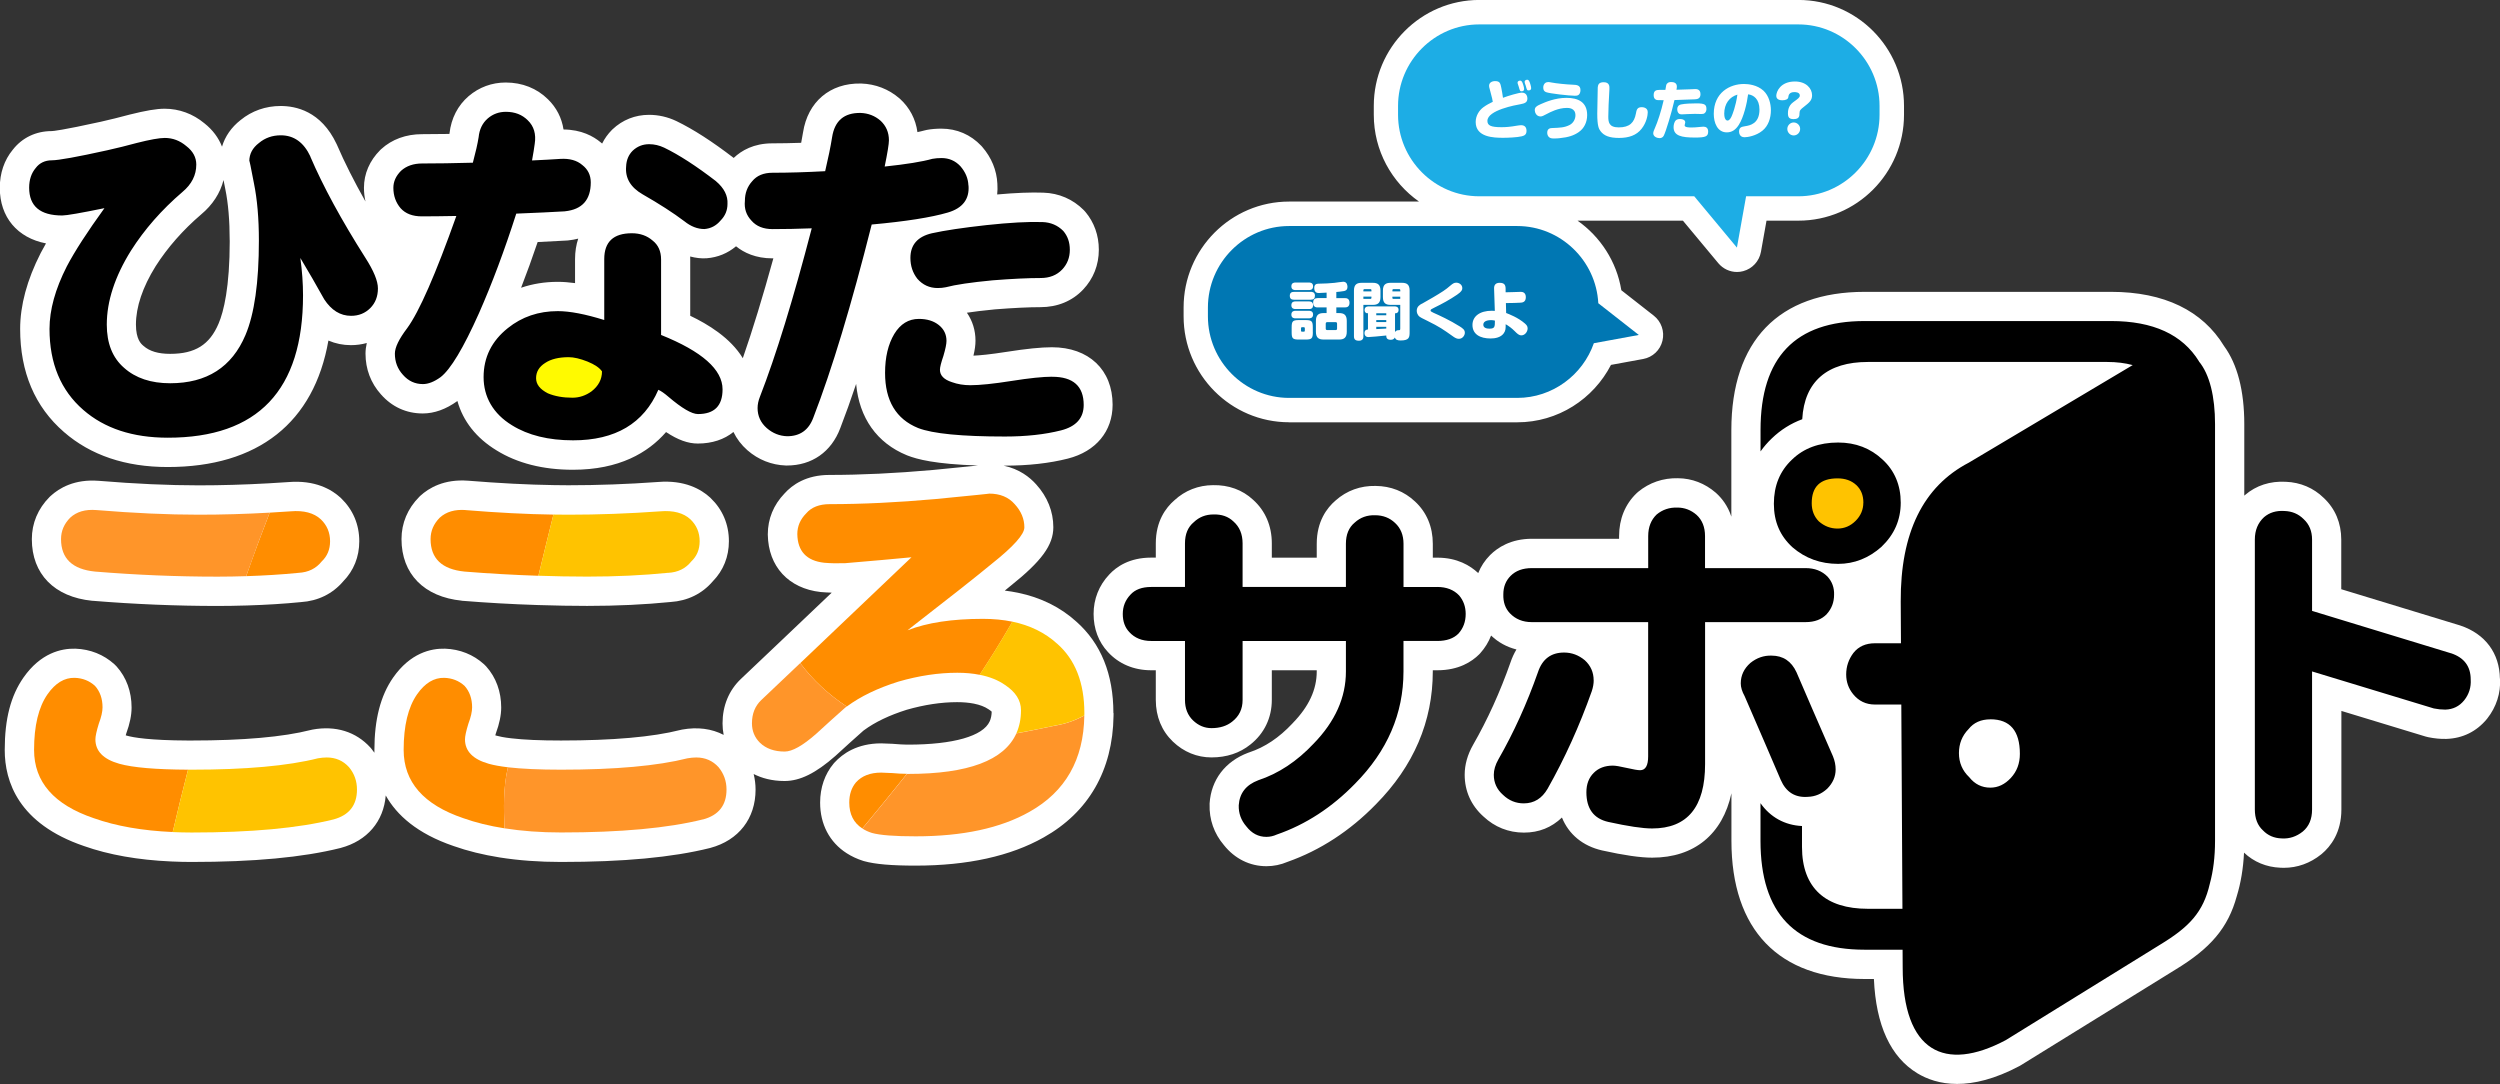 <svg xmlns="http://www.w3.org/2000/svg" viewBox="0 0 512 222">
  <rect x="0" y="0" width="512" height="222" fill="#333333" stroke="none"/>
  <path d="M94.56,123.04s.07,0,.1,0c4.92.4,10.11.7,15.41.87,0,0,0,0,0,0,3.75.12,7.08.18,10.18.18,6.03,0,11.78-.27,17.08-.8,3.51-.23,6.49-1.7,8.66-4.25,2.15-2.2,3.29-5.02,3.29-8.21,0-3.43-1.29-6.48-3.74-8.83-.03-.03-.06-.05-.08-.08-1.86-1.72-5.23-3.66-10.7-3.21-6.22.45-12.4.67-18.36.67-.96,0-1.95-.01-2.95-.03-5.36-.08-11.27-.39-17.54-.9-.01,0-.02,0-.03,0-4.91-.38-8.05,1.48-9.82,3.11-.07.06-.13.12-.19.19-2.38,2.39-3.64,5.38-3.64,8.65,0,7.14,4.62,11.85,12.36,12.62Z" fill="#fff"/>
  <path d="M18.86,123.04s.07,0,.1,0c8.55.7,17.16,1.06,25.59,1.06,1.85,0,3.78-.03,6.05-.1,3.93-.12,7.64-.35,11.03-.69,3.51-.23,6.49-1.7,8.66-4.25,2.15-2.2,3.29-5.02,3.29-8.21,0-3.43-1.29-6.48-3.74-8.83-.03-.03-.06-.05-.08-.08-1.86-1.71-5.23-3.66-10.7-3.21-1.4.1-2.78.18-4.16.26,0,0,0,0,0,0-4.84.27-9.62.41-14.2.41-6.12,0-13.02-.31-20.49-.93-.01,0-.02,0-.03,0-4.91-.38-8.05,1.48-9.82,3.11-.07.06-.13.12-.2.19-2.38,2.39-3.64,5.38-3.64,8.65,0,7.14,4.62,11.85,12.36,12.62Z" fill="#fff"/>
  <path d="M511.98,138.98c-.07-5.21-3.01-9.17-8.1-10.87-.05-.02-.1-.03-.15-.05l-24.24-7.39v-10.16c0-3.39-1.24-6.34-3.58-8.53-2.09-2.05-4.77-3.19-7.77-3.31-3.2-.18-6.08.75-8.35,2.7-.05.04-.1.09-.15.13,0,0,0,.01-.01.02v-14.65c0-6.87-1.42-12.28-4.13-15.98-4.41-7.26-12.27-11.12-23.16-11.12h-50.47c-17.6,0-27.29,10.05-27.29,28.31v17.73c-.72-2.23-1.97-3.79-3.08-4.8-.04-.04-.08-.07-.12-.11-2.21-1.91-4.88-2.94-7.74-2.96-3.04-.07-5.85.89-8.15,2.79-.11.09-.22.19-.32.29-2.34,2.24-3.58,5.28-3.58,8.77v.55h-17.86c-4.32,0-7.04,1.82-8.56,3.34-1.07,1.08-1.89,2.32-2.43,3.69-1.62-1.53-4.3-3.16-8.36-3.16h-.94v-2.84c0-3.47-1.26-6.46-3.64-8.66-2.19-2.07-4.97-3.17-8.07-3.19-3.09-.07-5.92.95-8.19,2.97-1.79,1.53-3.87,4.29-3.87,8.88v2.84h-9.2v-2.92c0-3.6-1.33-6.69-3.84-8.94-2.18-2.03-5.02-3.06-8.21-2.99-3,.02-5.72,1.09-7.89,3.09-1.78,1.54-3.82,4.29-3.82,8.83v2.92h-.94c-4.48,0-7.16,1.89-8.63,3.5-2.07,2.21-3.17,4.99-3.17,8.03s1.01,5.74,2.93,7.8c2.24,2.44,5.31,3.74,8.87,3.74h.94v6.08c0,3.39,1.21,6.34,3.5,8.53,2.21,2.12,4.95,3.24,7.9,3.24,3.11,0,5.79-.89,7.97-2.64,2.83-2.23,4.39-5.47,4.39-9.13v-6.08h9.2v.24c0,3.72-1.6,7.18-4.91,10.58-.02.03-.05.05-.07.08-2.74,2.92-5.64,4.86-8.85,5.92-.08.03-.15.05-.23.08-4.7,1.77-7.57,5.55-7.88,10.37,0,.06,0,.12,0,.19-.1,3.09.91,5.98,2.94,8.36,2.22,2.78,5.3,4.31,8.7,4.31,1.49,0,2.94-.3,4.32-.89,6.69-2.36,12.79-6.34,18.1-11.79,7.73-7.82,11.65-16.98,11.65-27.21v-.24h.94c4.39,0,7.07-1.77,8.56-3.26.07-.07.14-.14.21-.22.97-1.08,1.72-2.3,2.23-3.63,1.47,1.4,3.23,2.36,5.19,2.85-.49.81-.9,1.71-1.23,2.69-2.12,6.03-4.69,11.69-7.64,16.83-1.15,2.02-1.73,4.08-1.73,6.14,0,3.34,1.32,6.29,3.83,8.54,2.3,2.17,5.16,3.31,8.29,3.31s5.69-1.07,7.8-3.09c1.39,3.43,4.25,5.83,8.22,6.74,4.51,1,7.86,1.48,10.26,1.48,8.64,0,14.42-4.82,16.23-13.18v9.72c0,18.26,9.69,28.31,27.29,28.31h1.89c.42,9.49,3.41,15.98,8.9,19.31,1.95,1.18,4.63,2.18,8.14,2.18,3.44,0,7.68-.96,12.78-3.67.12-.06.23-.13.34-.2l31.56-19.52c7.21-4.37,10.83-8.58,12.6-15.08.82-2.67,1.32-5.64,1.48-8.9,2,1.9,4.56,2.97,7.44,3.09.24.01.48.02.72.02,2.76,0,5.39-.94,7.64-2.75.03-.03.06-.05.1-.08,1.84-1.54,4.04-4.38,4.04-9.11v-20.19l17.23,5.24c.18.06.37.1.56.14,1.23.25,2.49.39,3.73.35,3.31-.11,6.17-1.52,8.27-4.07.03-.03.05-.06.08-.1,1.87-2.37,2.78-5.2,2.63-8.18ZM228.06,146.07c0,.16,0,.32-.01.48v.08s0,0,0,0c0,0,0,0,0,0-.16,11.13-5.11,19.73-14.32,24.88-6.76,3.82-15.59,5.77-26.21,5.77-4.95,0-8.3-.29-10.53-.91-.07-.02-.14-.04-.21-.06-1.23-.39-2.37-.92-3.38-1.57,0,0,0,0,0,0-3.51-2.25-5.44-5.93-5.44-10.37,0-3.07.96-5.84,2.78-8.01.05-.06.1-.12.16-.18,1.64-1.8,4.62-3.94,9.57-3.94.2,0,.37,0,2.33.09.08,0,.17,0,.25.02,1.02.09,1.94.14,2.73.15,0,0,0,0,0,0h.17s0,0,0,0c9.29,0,15.38-1.74,16.74-4.77h0c.25-.56.39-1.21.41-1.98-.1-.1-.28-.25-.57-.44-.04-.02-.07-.05-.11-.07-.74-.51-1.74-.89-2.98-1.14,0,0,0,0,0,0-1.03-.2-2.18-.3-3.43-.3-3.25,0-6.72.53-10.32,1.56-3.55,1.12-6.5,2.53-8.76,4.2,0,0,0,0,0,0l-.13.1c-1.84,1.63-3.74,3.34-5.64,5.09-.03.03-.06.06-.1.09-4.02,3.53-7.23,5.11-10.39,5.11-2.62,0-4.7-.61-6.32-1.43.25,1.03.39,2.1.39,3.2,0,5.91-3.46,10.37-9.25,11.93-.04,0-.07.02-.11.03-7.71,1.92-17.69,2.85-30.5,2.85-4.45,0-8.66-.31-12.52-.92,0,0,0,0,0,0-3.44-.55-6.62-1.33-9.46-2.34-7.48-2.55-11.67-6.36-13.9-10.36-.43,5.32-3.8,9.29-9.2,10.74-.04,0-.07.02-.11.03-7.71,1.92-17.69,2.85-30.5,2.85-1.28,0-2.59-.03-4.12-.1,0,0,0,0,0,0-6.77-.3-12.79-1.36-17.87-3.16-13.41-4.57-16.23-13.21-16.23-19.66s1.25-11.11,3.82-14.82c3.52-5.05,7.75-6.02,10.66-5.94,3.05.11,5.78,1.21,7.97,3.18.16.14.31.29.45.45,2.02,2.25,3.08,5.16,3.08,8.42,0,1.56-.35,3.29-1.08,5.29-.05.15-.09.29-.12.41.09.03.18.06.28.08,1.25.35,4.54.95,12.48.98h.69c10.58,0,18.79-.72,24.41-2.15.13-.03.26-.06.4-.09,4.71-.86,8.88.42,11.84,3.67.07.07.13.15.2.23.22.27.43.55.63.84,0-.19,0-.37,0-.55,0-6.26,1.25-11.11,3.82-14.82,3.52-5.05,7.74-6.02,10.65-5.94,3.05.11,5.79,1.21,7.97,3.18.16.14.31.29.45.45,2.02,2.25,3.08,5.16,3.08,8.42,0,1.55-.36,3.29-1.09,5.29-.05.15-.08.29-.12.41.09.03.18.06.28.08.5.14,1.42.35,3,.53,0,0,0,0,0,0,2.54.3,5.96.45,10.17.45,10.58,0,18.79-.72,24.41-2.15.13-.03.26-.06.4-.09,3.15-.57,6.05-.19,8.51,1.09-.15-.76-.23-1.54-.23-2.35,0-3.6,1.29-6.75,3.74-9.09,2.13-2.01,4.8-4.54,8-7.59,0,0,0,0,0,0,3.04-2.89,6.58-6.26,10.62-10.1-.74-.02-1.45-.06-2.13-.12-.05,0-.09,0-.14-.01-6.57-.73-10.72-5.23-10.82-11.74,0-.03,0-.07,0-.1,0-3.14,1.18-6.01,3.41-8.33,1.59-1.78,4.45-3.81,9.19-3.81,6.5,0,13.61-.34,21.14-1.01,5.25-.51,7.93-.78,9.3-.92-8.84-.29-12.46-1.28-14.46-2.06-.03-.01-.07-.03-.1-.04-6.12-2.5-9.76-7.64-10.39-14.61-1.1,3.28-2.18,6.3-3.25,9.06-1.83,4.86-5.81,7.65-10.93,7.65-.07,0-.13,0-.2,0-2.93-.1-5.66-1.18-7.89-3.13-1.24-1.09-2.19-2.35-2.86-3.74-1.86,1.52-4.35,2.37-7.3,2.37-2,0-4.05-.73-6.5-2.35-3.68,4.23-9.59,7.72-19.07,7.72-6.14,0-11.41-1.34-15.66-3.98-4.12-2.51-6.84-5.96-8-10.1-2.34,1.69-4.73,2.55-7.1,2.55-3.35,0-6.31-1.35-8.55-3.9-2.08-2.31-3.17-5.19-3.17-8.35,0-.71.09-1.44.26-2.18-1.03.29-2.12.44-3.25.44-1.62,0-3.17-.32-4.61-.94-2.94,16.79-14.37,25.9-32.92,25.9-8.63,0-15.77-2.41-21.23-7.16-5.96-5.16-8.98-12.27-8.98-21.12,0-4.84,1.41-10.06,4.2-15.53.01-.02.02-.04.03-.06.32-.62.68-1.26,1.06-1.93-5.84-1.13-9.46-5.35-9.46-11.39,0-2.98.91-5.67,2.65-7.78,1.92-2.47,4.74-3.83,7.98-3.83.25,0,2.06-.15,10.04-1.91,1.98-.45,3.94-.93,5.78-1.43.04,0,.07-.02.11-.03,3.33-.83,5.54-1.21,7.19-1.21,2.98,0,5.8,1.03,8.16,2.99,1.68,1.33,2.9,2.96,3.6,4.78.62-2.1,1.92-3.97,3.79-5.44,2.31-1.89,5.14-2.89,8.21-2.89s8.27,1.01,11.46,7.78c.03.06.06.13.09.19,1.52,3.54,3.48,7.42,5.83,11.59-.2-.91-.31-1.85-.31-2.81,0-2.87,1.15-5.54,3.32-7.72.07-.07.14-.14.22-.21,2.2-2,5.08-3.05,8.34-3.05,1.71,0,3.59-.02,5.62-.05,0-.04.01-.08.02-.12.35-3.08,1.7-5.71,3.92-7.62,2.15-1.83,4.76-2.79,7.59-2.79,3.4,0,6.39,1.19,8.67,3.45,1.73,1.69,2.81,3.81,3.17,6.17,3.66.03,6.12,1.39,7.59,2.62.11.09.21.17.32.26.5-1.02,1.17-1.95,1.99-2.78.04-.04.08-.08.12-.12,2.06-1.95,4.65-2.98,7.49-2.98,1.94,0,3.83.43,5.63,1.29,3.48,1.69,7.29,4.15,11.7,7.53,0,0,0,0,.01.01,1.59-1.52,4.1-2.99,7.91-2.99,1.86,0,3.84-.04,5.91-.11.15-.76.27-1.46.38-2.12.97-6.26,5.52-10.14,11.82-10.02.04,0,.07,0,.11,0,2.92.1,5.62,1.15,7.8,3.03.04.03.08.07.12.1,2,1.83,3.22,4.16,3.58,6.82.6-.12,1.05-.24,1.39-.33.18-.05.37-.1.56-.13.93-.17,1.92-.25,2.95-.25,3.17,0,6,1.22,8.18,3.52.06.07.12.13.18.2,1.91,2.2,2.98,4.81,3.11,7.55.05.76.04,1.5-.04,2.21,3.79-.34,6.91-.46,9.47-.37,3.16.1,6.03,1.33,8.26,3.57.12.12.23.24.33.36,1.8,2.13,2.76,4.82,2.76,7.75,0,3.12-1.11,5.94-3.22,8.17-2.24,2.36-5.26,3.6-8.74,3.6-2.34,0-5.48.15-9.32.45-2.51.24-4.36.48-5.74.69,1.15,1.66,1.76,3.62,1.76,5.73,0,.87-.13,1.86-.42,3.06,1.26-.05,3.36-.24,6.8-.78,4.02-.63,7.05-.94,9.27-.94,7.55,0,12.43,4.62,12.43,11.77,0,5.45-3.42,9.57-9.15,11.03-3.77.96-8.13,1.45-12.96,1.45-.08,0-.15,0-.22,0,3.22.67,5.36,2.36,6.68,3.84,2.3,2.53,3.51,5.56,3.51,8.76,0,3.68-2.4,6.96-8.84,12.09-.33.27-.7.57-1.1.9.92.11,1.82.26,2.7.44,0,0,0,0,0,0,4.68.97,8.7,2.96,11.95,5.91,5.03,4.45,7.59,10.75,7.59,18.72ZM47.04,49.27c0-4.1-.3-7.65-.9-10.56,0-.03-.01-.06-.02-.09-.13-.7-.24-1.27-.34-1.75-.68,2.68-2.23,5.08-4.59,7.05-3.73,3.19-6.88,6.78-9.33,10.62-2.65,4.27-4.02,8.31-4.02,11.93,0,3.03,1.07,3.96,1.48,4.31.02.02.04.03.06.05,1.24,1.11,3.03,1.64,5.47,1.64,5.11,0,8.08-1.86,9.92-6.21,1.04-2.45,2.28-7.38,2.28-17.01ZM118.42,48.87c-.66.17-1.35.29-2.08.37-.08,0-.17.02-.25.02-1.67.1-3.67.21-5.98.31-1.1,3.25-2.23,6.38-3.39,9.36,2.34-.8,4.84-1.21,7.51-1.21,1.1,0,2.28.09,3.54.26v-4.92c0-1.52.23-2.93.65-4.19ZM158.39,52.91h-.19c-3.44,0-5.84-1.16-7.46-2.47-1.7,1.43-3.74,2.27-5.99,2.45-1.14.09-2.29-.07-3.4-.36,0,.2.01.41.01.61v11.53c3.6,1.72,8.25,4.52,10.77,8.69,1.99-5.72,4.08-12.56,6.26-20.46ZM264,86.49h46.73c8.35,0,15.6-4.78,19.2-11.76l6.6-1.21c1.93-.35,3.48-1.81,3.94-3.73.47-1.91-.23-3.93-1.77-5.14l-6.65-5.21c-.96-5.88-4.3-10.96-8.97-14.25h21.58l7.25,8.71c.96,1.15,2.37,1.8,3.82,1.8.42,0,.85-.05,1.28-.17,1.87-.5,3.29-2.04,3.63-3.95l1.14-6.39h6.55c11.91,0,21.61-9.73,21.61-21.69v-1.82c0-11.96-9.69-21.69-21.61-21.69h-65.37c-11.91,0-21.61,9.73-21.61,21.69v1.82c0,7.35,3.67,13.85,9.26,17.78h-26.6c-11.91,0-21.61,9.73-21.61,21.69v1.82c0,11.96,9.69,21.69,21.61,21.69Z" fill="#fff"/>
  <path d="M201.95,46.11c-4.77.53-8.47,1.08-11.09,1.66-2.94.68-4.41,2.37-4.41,5.05,0,1.63.47,3.05,1.42,4.27,1.1,1.26,2.49,1.9,4.17,1.9.58,0,1.13-.05,1.65-.16,1.99-.53,5.19-1,9.6-1.42,4.04-.32,7.32-.47,9.83-.47,1.84,0,3.3-.58,4.41-1.74,1.05-1.11,1.57-2.45,1.57-4.03s-.45-2.82-1.34-3.87c-1.15-1.16-2.57-1.76-4.25-1.82-2.88-.1-6.74.11-11.56.63ZM450.34,74.02c2.2,2.65,3.3,7.22,3.3,12.84v79.04s0,.03,0,.04v6.26c0,3.3-.37,6.22-1.07,8.79-1.34,5.85-4.23,8.87-10.18,12.48l-31.61,19.55c-12.5,6.63-21.11,2.43-21.11-14.9l-.02-3.62h-7.79c-14.21,0-21.31-7.44-21.31-22.31v-7.7c2.01,2.87,4.97,4.51,8.5,4.68v4.28c0,8.45,4.87,12.67,13.47,12.67h7.1l-.23-41.83h-5.39c-1.84,0-3.33-.71-4.48-2.13-.94-1.16-1.42-2.5-1.42-4.03,0-1.63.5-3.11,1.49-4.42,1.05-1.32,2.52-1.97,4.41-1.97h5.32l-.05-8.53c-.07-14.08,4.58-23.58,13.95-28.46l33.56-19.98c-1.56-.42-3.3-.64-5.22-.64h-49.04c-8.19,0-12.99,3.92-13.42,11.73-2.33.86-4.41,2.17-6.23,3.92-.87.83-1.64,1.72-2.31,2.67v-4.39c0-14.87,7.11-22.31,21.31-22.31h50.47c8.63,0,14.62,2.76,18.01,8.25ZM407.63,147.32c-1.92,0-3.42.67-4.47,2-1.31,1.34-1.97,2.98-1.97,4.92s.7,3.59,2.1,4.92c1.14,1.44,2.59,2.15,4.33,2.15,1.58,0,2.98-.67,4.21-2,1.23-1.33,1.84-2.97,1.84-4.92,0-4.71-2.01-7.08-6.04-7.08ZM294.36,120.22h-6.92v-8.85c0-1.79-.58-3.21-1.73-4.27-1.1-1.05-2.47-1.58-4.09-1.58-1.63-.05-3.02.45-4.17,1.5-1.21,1-1.81,2.45-1.81,4.34v8.85h-21.16v-8.93c0-1.9-.63-3.4-1.89-4.5-1.05-1-2.41-1.47-4.09-1.42-1.57,0-2.91.53-4.01,1.58-1.21,1-1.81,2.45-1.81,4.34v8.93h-6.92c-1.89,0-3.3.53-4.25,1.58-1.05,1.11-1.57,2.42-1.57,3.95s.44,2.76,1.34,3.71c1.1,1.21,2.6,1.82,4.48,1.82h6.92v12.08c0,1.74.55,3.13,1.65,4.19,1.1,1.05,2.36,1.58,3.78,1.58,1.73,0,3.15-.45,4.25-1.34,1.42-1.11,2.12-2.58,2.12-4.42v-12.08h21.16v6.24c0,5.32-2.2,10.24-6.61,14.77-3.41,3.63-7.19,6.13-11.33,7.5-2.52.95-3.85,2.66-4.01,5.13-.05,1.63.47,3.08,1.57,4.34,1.1,1.42,2.46,2.13,4.09,2.13.73,0,1.44-.16,2.12-.47,5.93-2.05,11.28-5.53,16.05-10.43,6.61-6.69,9.91-14.35,9.91-22.98v-6.24h6.92c1.89,0,3.33-.5,4.33-1.5,1-1.11,1.49-2.45,1.49-4.03,0-1.47-.45-2.74-1.34-3.79-1.1-1.16-2.6-1.74-4.48-1.74ZM385.33,111.98c2.62-2.49,3.94-5.5,3.94-9.04s-1.24-6.55-3.71-8.81c-2.48-2.33-5.51-3.5-9.11-3.5-3.9,0-7.05,1.17-9.45,3.5-2.48,2.33-3.71,5.35-3.71,9.04s1.27,6.59,3.82,8.92c2.62,2.26,5.74,3.39,9.34,3.39,3.3,0,6.26-1.17,8.89-3.5ZM326.38,139.33c0-1.63-.6-3-1.81-4.11-1.26-1.05-2.67-1.58-4.25-1.58-2.67,0-4.46,1.34-5.35,4.03-2.26,6.42-4.96,12.37-8.1,17.85-.63,1.11-.94,2.16-.94,3.16,0,1.63.63,3,1.89,4.11,1.21,1.16,2.62,1.74,4.25,1.74,2.1,0,3.72-1,4.88-3,3.51-6.21,6.53-12.87,9.05-19.98.26-.79.39-1.53.39-2.21ZM374.13,125.75c1-1.11,1.49-2.42,1.49-3.95.05-1.42-.39-2.66-1.34-3.71-1.15-1.16-2.65-1.74-4.48-1.74h-20.61v-6.56c0-1.84-.58-3.29-1.73-4.34-1.15-1-2.47-1.5-3.93-1.5-1.63-.05-3.04.42-4.25,1.42-1.15,1.11-1.73,2.58-1.73,4.42v6.56h-23.84c-1.84,0-3.28.53-4.33,1.58-1,1-1.5,2.26-1.5,3.79-.05,1.58.39,2.87,1.34,3.87,1.15,1.21,2.65,1.82,4.48,1.82h23.84v27.49c0,1.9-.55,2.84-1.65,2.84-.47,0-1.39-.16-2.75-.47-1.36-.32-2.31-.47-2.83-.47-1.63,0-2.94.5-3.93,1.5-1,1-1.49,2.32-1.49,3.95,0,3.37,1.49,5.4,4.48,6.08,4.04.89,7.03,1.34,8.97,1.34,7.24,0,10.86-4.4,10.86-13.19v-29.07h20.61c1.83,0,3.28-.55,4.33-1.66ZM501.99,133.8l-28.48-8.69v-14.61c0-1.74-.58-3.13-1.73-4.19-1.05-1.05-2.36-1.61-3.93-1.66-1.68-.11-3.07.32-4.17,1.26-1.26,1.16-1.89,2.69-1.89,4.58v55.29c0,1.84.55,3.26,1.65,4.27,1,1.05,2.28,1.61,3.85,1.66,1.57.1,3.02-.37,4.33-1.42,1.26-1.05,1.89-2.55,1.89-4.5v-28.28l24.94,7.58c.79.16,1.57.24,2.36.24,1.57-.05,2.86-.68,3.85-1.9,1-1.26,1.44-2.69,1.34-4.27,0-2.69-1.34-4.47-4.01-5.37ZM370.28,163.19c1.47-.05,2.78-.6,3.93-1.66,1.15-1.16,1.73-2.47,1.73-3.95,0-.89-.18-1.79-.55-2.69-3.04-6.95-5.53-12.69-7.47-17.22-1.05-2.26-2.75-3.4-5.11-3.4-1.57-.05-3.02.45-4.33,1.5-1.31,1.16-1.97,2.55-1.97,4.19,0,.79.26,1.66.79,2.61,3.2,7.37,5.66,13.09,7.39,17.14,1.1,2.53,2.96,3.69,5.59,3.48ZM198.33,37.98c-.05-1.42-.6-2.74-1.65-3.95-1.05-1.11-2.33-1.66-3.85-1.66-.68,0-1.31.05-1.89.16-2.05.58-5.3,1.11-9.76,1.58.58-2.84.87-4.63.87-5.37,0-1.63-.58-2.97-1.73-4.03-1.15-1-2.52-1.53-4.09-1.58-3.36-.05-5.3,1.61-5.82,4.98-.31,1.95-.79,4.27-1.42,6.95-3.88.21-7.47.32-10.78.32-1.84,0-3.22.58-4.17,1.74-1,1.11-1.49,2.45-1.49,4.03-.16,1.58.29,2.92,1.34,4.03,1,1.16,2.44,1.74,4.33,1.74,2.46,0,5.14-.05,8.02-.16-3.78,14.53-7.32,26.04-10.62,34.52-.31.79-.47,1.55-.47,2.29,0,1.63.63,3,1.89,4.11,1.21,1.05,2.6,1.61,4.17,1.66,2.62,0,4.41-1.26,5.35-3.79,3.83-9.9,7.81-23.09,11.96-39.57,6.97-.63,12.17-1.45,15.58-2.45,3.04-.89,4.46-2.74,4.25-5.53ZM115.72,43.27c3.51-.37,5.27-2.34,5.27-5.92,0-1.47-.58-2.66-1.73-3.55-1.1-.95-2.6-1.37-4.48-1.26-1.57.11-3.51.21-5.82.32.26-1.42.44-2.55.55-3.4.31-2-.16-3.61-1.42-4.82-1.15-1.16-2.65-1.74-4.48-1.74-1.42,0-2.65.45-3.7,1.34-1.1.95-1.73,2.24-1.89,3.87-.21,1.32-.6,3.05-1.18,5.21-3.93.11-7.39.16-10.38.16-1.78,0-3.22.5-4.33,1.5-1.05,1.05-1.57,2.21-1.57,3.48,0,1.63.5,3.03,1.49,4.19,1,1.11,2.44,1.66,4.33,1.66,1.99,0,4.35-.03,7.08-.08-4.25,11.95-7.61,19.62-10.07,22.98-1.68,2.21-2.52,3.95-2.52,5.21,0,1.69.55,3.13,1.65,4.34,1.1,1.26,2.46,1.9,4.09,1.9,1.1,0,2.31-.47,3.62-1.42,2.05-1.58,4.67-5.95,7.87-13.11,2.67-6.05,5.22-12.85,7.63-20.38,4.09-.16,7.42-.32,9.99-.47ZM135.39,68.62v-15.48c0-1.68-.58-2.97-1.73-3.87-1.15-1-2.57-1.5-4.25-1.5-3.78,0-5.66,1.76-5.66,5.29,0,8.37,0,12.53,0,12.48-3.88-1.21-7.05-1.82-9.52-1.82-3.93,0-7.34,1.16-10.23,3.48-3.3,2.63-4.96,5.98-4.96,10.03s1.94,7.5,5.82,9.87c3.3,2.05,7.47,3.08,12.51,3.08,8.65,0,14.48-3.45,17.46-10.35.58.26,1.26.74,2.05,1.42,2.78,2.37,4.8,3.55,6.06,3.55,3.36,0,5.04-1.68,5.04-5.06,0-4.05-4.2-7.77-12.59-11.14ZM146.64,37.11c-4.04-3.11-7.58-5.4-10.62-6.87-1-.47-2.02-.71-3.07-.71-1.31,0-2.44.45-3.38,1.34-.84.84-1.29,1.92-1.34,3.24-.21,2.37.92,4.27,3.38,5.69,3.41,1.95,6.27,3.79,8.57,5.53,1.31,1.05,2.67,1.58,4.09,1.58,1.31-.11,2.41-.68,3.3-1.74.94-.95,1.42-2.08,1.42-3.4.1-1.68-.68-3.24-2.36-4.66ZM215.48,77.15c-1.89,0-4.67.29-8.34.87-3.67.58-6.48.87-8.42.87-1.36,0-2.62-.21-3.78-.63-1.63-.53-2.44-1.37-2.44-2.53,0-.53.24-1.47.71-2.84.42-1.42.63-2.45.63-3.08,0-1.32-.52-2.4-1.57-3.24-1.05-.84-2.41-1.26-4.09-1.26-2.1,0-3.78,1.03-5.03,3.08-1.26,2.11-1.89,4.77-1.89,7.98,0,5.69,2.25,9.45,6.77,11.29,2.99,1.16,8.92,1.74,17.78,1.74,4.35,0,8.18-.42,11.49-1.26,3.09-.79,4.64-2.53,4.64-5.21,0-3.84-2.15-5.77-6.45-5.77ZM63.57,32.05c-1.36-2.9-3.38-4.34-6.06-4.34-1.73,0-3.23.53-4.48,1.58-1.31,1-1.97,2.24-1.97,3.71,0-.32.31,1.18.94,4.5.68,3.32,1.02,7.24,1.02,11.77,0,8.58-.92,15.03-2.75,19.35-2.78,6.58-7.92,9.87-15.42,9.87-3.93,0-7.08-1.05-9.44-3.16-2.36-2.05-3.54-5-3.54-8.85,0-4.79,1.65-9.85,4.96-15.16,2.78-4.37,6.29-8.37,10.54-12.01,1.89-1.58,2.83-3.45,2.83-5.61,0-1.47-.68-2.74-2.05-3.79-1.31-1.11-2.78-1.66-4.41-1.66-1.1,0-3.02.34-5.74,1.03-1.94.53-3.96,1.03-6.06,1.5-6.19,1.37-9.97,2.05-11.33,2.05s-2.52.53-3.3,1.58c-.89,1.05-1.34,2.4-1.34,4.03,0,3.79,2.25,5.69,6.77,5.69.89,0,3.78-.5,8.65-1.5-3.51,4.85-6.08,8.82-7.71,11.93-2.36,4.63-3.54,8.9-3.54,12.8,0,7.06,2.31,12.59,6.92,16.59,4.35,3.79,10.12,5.69,17.31,5.69,18.46,0,27.69-9.72,27.69-29.15,0-2.42-.18-4.98-.55-7.66,1.68,2.79,3.3,5.61,4.88,8.45,1.47,2.26,3.3,3.4,5.51,3.4,1.57,0,2.88-.53,3.93-1.58,1.05-1.05,1.57-2.4,1.57-4.03,0-1.53-.87-3.63-2.6-6.32-4.88-7.69-8.63-14.58-11.25-20.69Z"/>
  <path d="M50.42,118c1.52-4.35,3.13-8.69,4.81-13.01,1.42-.08,2.85-.17,4.29-.27,2.69-.23,4.76.32,6.19,1.64,1.26,1.21,1.89,2.71,1.89,4.49,0,1.67-.57,3.05-1.72,4.14-1.15,1.44-2.72,2.22-4.73,2.33-3.41.34-7,.56-10.73.68ZM19.54,151.42c0-.63.23-1.7.69-3.19.52-1.38.77-2.5.77-3.37,0-1.78-.52-3.25-1.55-4.4-1.15-1.04-2.52-1.58-4.13-1.64-2.12-.06-3.98,1.07-5.59,3.37-1.84,2.65-2.75,6.45-2.75,11.39,0,6.56,4.07,11.22,12.21,13.98,4.58,1.63,9.98,2.57,16.18,2.84,1-4.27,2.04-8.52,3.14-12.77-6.61-.03-11.3-.43-14.07-1.21-3.27-.92-4.9-2.59-4.9-5.01ZM95.4,104.46c-2.24-.17-4.01.35-5.33,1.55-1.26,1.27-1.89,2.73-1.89,4.4,0,3.97,2.32,6.19,6.96,6.65,5.06.41,10.1.69,15.12.86,1-4.17,2.06-8.35,3.08-12.53-5.49-.08-11.47-.39-17.94-.92ZM104.01,157.23s.02-.06.03-.09c-1.57-.19-2.88-.42-3.91-.71-3.27-.92-4.9-2.59-4.9-5.01,0-.63.23-1.7.69-3.19.52-1.38.77-2.5.77-3.37,0-1.78-.52-3.25-1.55-4.4-1.15-1.04-2.52-1.58-4.13-1.64-2.12-.06-3.98,1.07-5.59,3.37-1.84,2.65-2.75,6.45-2.75,11.39,0,6.56,4.07,11.22,12.21,13.98,2.56.91,5.38,1.6,8.44,2.08-.16-4.09-.27-8.25.68-12.41ZM182.53,158.32c-1.26-.06-1.95-.09-2.06-.09-2.24,0-3.95.66-5.16,1.99-.92,1.09-1.38,2.47-1.38,4.14,0,2.4.9,4.17,2.68,5.31,3.08-3.72,6.13-7.43,9.12-11.19-.92,0-1.98-.06-3.2-.17ZM185.89,129.06c8.6-6.67,14.36-11.22,17.28-13.64,4.41-3.51,6.62-5.98,6.62-7.42,0-1.73-.66-3.31-1.98-4.75-1.26-1.44-3.01-2.16-5.24-2.16.34,0-3.32.37-11,1.12-7.74.69-14.96,1.04-21.66,1.04-2.12,0-3.73.63-4.81,1.9-1.2,1.21-1.81,2.62-1.81,4.23.06,3.51,1.89,5.47,5.5,5.87,1.32.12,2.75.14,4.3.09,5.44-.46,9.97-.86,13.58-1.21-9.4,8.96-16.99,16.18-22.78,21.68,2.58,3.47,5.83,6.45,9.53,8.89,2.81-2.08,6.34-3.78,10.59-5.11,4.18-1.21,8.2-1.81,12.04-1.81,1.67,0,3.19.14,4.58.42,2.2-3.33,4.33-6.76,6.39-10.32.11-.19.21-.38.31-.56-1.86-.39-3.87-.58-6.03-.58-6.31,0-11.43.78-15.39,2.33Z" fill="#ff8d00"/>
  <path d="M40.69,105.41c4.76,0,9.61-.14,14.54-.42-1.68,4.32-3.28,8.65-4.81,13.01-1.92.06-3.86.1-5.86.1-8.31,0-16.68-.35-25.1-1.04-4.64-.46-6.96-2.68-6.96-6.65,0-1.67.63-3.14,1.89-4.4,1.32-1.21,3.09-1.73,5.33-1.55,7.68.63,14.67.95,20.98.95ZM143.98,167.82c3.21-.86,4.81-2.91,4.81-6.13,0-1.73-.55-3.25-1.63-4.57-1.2-1.32-2.72-1.99-4.56-1.99-.57,0-1.18.06-1.81.17-6.13,1.55-14.76,2.33-25.88,2.33-4.47,0-8.09-.17-10.88-.49,0,.03-.02.06-.03.09-.96,4.16-.84,8.33-.68,12.41,3.53.56,7.38.85,11.59.85,12.21,0,21.89-.89,29.06-2.68ZM163.88,135.81c-3.22,3.05-5.89,5.59-7.99,7.58-1.26,1.21-1.89,2.79-1.89,4.75,0,1.55.54,2.88,1.63,3.97,1.26,1.21,2.95,1.81,5.07,1.81,1.55,0,3.7-1.21,6.45-3.63,2.01-1.84,3.98-3.63,5.93-5.35.11-.08.22-.16.33-.24-3.7-2.44-6.95-5.42-9.53-8.89ZM208.16,150.18c-2.48,5.54-9.87,8.32-22.18,8.32-.08,0-.16,0-.24,0-2.99,3.76-6.04,7.47-9.12,11.19.57.36,1.22.67,1.96.9,1.66.46,4.64.69,8.94.69,9.63,0,17.39-1.67,23.3-5.01,7.38-4.13,11.12-10.7,11.25-19.72-1.84.99-3.8,1.69-5.77,2.02-2.61.52-5.36,1.14-8.14,1.62Z" fill="#ff9529"/>
  <path d="M35.37,170.4c1-4.27,2.04-8.52,3.14-12.77.24,0,.47,0,.72,0,11.12,0,19.74-.78,25.88-2.33.63-.11,1.23-.17,1.81-.17,1.83,0,3.35.66,4.56,1.99,1.09,1.32,1.63,2.85,1.63,4.57,0,3.22-1.61,5.27-4.81,6.13-7.17,1.78-16.85,2.68-29.06,2.68-1.32,0-2.6-.04-3.86-.09ZM136.84,117.32c2.01-.11,3.58-.89,4.73-2.33,1.15-1.09,1.72-2.47,1.72-4.14,0-1.78-.63-3.28-1.89-4.49-1.43-1.32-3.5-1.87-6.19-1.64-6.42.46-12.7.69-18.83.69-.99,0-2.01-.01-3.04-.03-1.02,4.18-2.08,8.36-3.08,12.53,3.34.11,6.67.18,9.99.18,5.9,0,11.43-.26,16.59-.78ZM216.49,131.82c-2.47-2.25-5.53-3.75-9.18-4.51-.1.19-.21.38-.31.56-2.05,3.56-4.19,6.99-6.39,10.32,2.04.4,3.79,1.09,5.22,2.09,2.18,1.44,3.27,3.17,3.27,5.18,0,1.75-.32,3.32-.94,4.71,2.78-.48,5.53-1.09,8.14-1.62,1.97-.33,3.93-1.03,5.77-2.02,0-.16.01-.31.01-.48,0-6.21-1.86-10.96-5.59-14.24ZM381.62,102.94c0-1.51-.49-2.71-1.46-3.61-.98-.9-2.25-1.36-3.83-1.36-3.53,0-5.29,1.69-5.29,5.08,0,1.51.49,2.75,1.46,3.73,1.12.98,2.4,1.47,3.82,1.47s2.66-.53,3.71-1.58c1.05-1.05,1.58-2.3,1.58-3.73Z" fill="#ffc300"/>
  <path d="M123.29,76.06c-.51-.74-1.49-1.41-2.96-2.01-1.52-.6-2.8-.9-3.86-.9-2.02,0-3.63.39-4.82,1.18-1.24.78-1.86,1.82-1.86,3.11s.8,2.28,2.41,3.11c1.42.6,3.1.9,5.03.9,1.42,0,2.73-.44,3.93-1.31,1.42-1.11,2.13-2.47,2.13-4.08Z" fill="#fffa00"/>
  <path d="M335.63,68.6l-8.3-6.5c-.46-8.77-7.75-15.81-16.6-15.81h-46.73c-9.14,0-16.62,7.51-16.62,16.69v1.82c0,9.18,7.48,16.69,16.62,16.69h46.73c7.23,0,13.42-4.7,15.69-11.2l9.21-1.69Z" fill="#0077b3"/>
  <path d="M368.31,5h-65.37c-9.14,0-16.62,7.51-16.62,16.69v1.82c0,9.18,7.48,16.69,16.62,16.69h44.04l8.74,10.51,1.88-10.51h10.71c9.14,0,16.62-7.51,16.62-16.69v-1.82c0-9.18-7.48-16.69-16.62-16.69Z" fill="#1dade5"/>
  <path d="M268.45,59.77c.2,0,.85,0,.85.77,0,.6-.27.84-.85.84h-3.45c-.23,0-.85,0-.85-.8,0-.73.5-.8.85-.8h3.45ZM268.07,57.86c.2,0,.85,0,.85.77s-.64.78-.85.78h-2.75c-.19,0-.85,0-.85-.77s.64-.78.85-.78h2.75ZM268.07,61.73c.2,0,.85,0,.85.78s-.6.78-.85.78h-2.75c-.2,0-.85,0-.85-.77s.6-.79.85-.79h2.75ZM268.07,63.65c.19,0,.85.01.85.77s-.64.78-.9.78h-2.7c-.19,0-.85,0-.85-.77s.65-.78.85-.78h2.75ZM268.87,68.03c0,1.28-.22,1.51-1.49,1.51h-1.36c-1.29,0-1.49-.23-1.49-1.51v-.97c0-1.29.22-1.51,1.5-1.51h1.32c1.29,0,1.51.22,1.51,1.51v.97ZM267.23,67.21c0-.11-.08-.2-.2-.2h-.39c-.13,0-.19.09-.19.2v.52c0,.13.06.2.19.2h.39c.13,0,.2-.08.2-.2v-.52ZM271.69,62.96h-1.83c-.2,0-.93,0-.93-.91,0-.75.34-1,.93-1h1.83v-1.12c-.73.04-1.31.08-1.58.08-.24,0-.95,0-.95-1.03,0-.75.45-.87.85-.88,1.46-.04,2.09-.05,3.27-.17.29-.03,1.57-.23,1.82-.23.86,0,.86.91.86,1.06,0,.74-.55.82-.78.86-.53.09-1.2.17-1.5.18v1.26h1.76c.23,0,.94,0,.94.94,0,.83-.51.96-.94.96h-1.76v1.16h.56c1,0,1.58.36,1.58,1.6v2.22c0,1.25-.59,1.6-1.58,1.6h-3.15c-1,0-1.59-.34-1.59-1.6v-2.22c0-1.25.59-1.6,1.59-1.6h.6v-1.16ZM273.83,66.28c0-.19-.1-.31-.29-.31h-1.72c-.19,0-.31.11-.31.31v1.03c0,.18.1.29.31.29h1.72c.19,0,.29-.11.29-.29v-1.03ZM279.22,68.87c0,.23,0,.91-.9.91-.76,0-1.03-.29-1.03-.91v-9.35c0-1.25.59-1.6,1.59-1.6h2.26c.99,0,1.58.34,1.58,1.6v1.32c0,1.25-.58,1.6-1.58,1.6h-1.92v6.44ZM280.87,59.68v-.27c0-.11-.06-.19-.19-.19h-1.26c-.13,0-.2.08-.2.19v.27h1.65ZM280.87,60.75h-1.65v.46h1.45c.14,0,.2-.08.2-.19v-.27ZM280.16,64.15c-.25,0-.31,0-.45-.1-.17-.14-.24-.33-.24-.55,0-.75.64-.75.86-.75h5.27c.19,0,.83,0,.83.73,0,.45-.25.69-.73.69v3.83c.19-.31.5-.37.61-.37.43,0,.46-.03.46-.36v-4.83h-1.96c-1,0-1.59-.34-1.59-1.6v-1.32c0-1.25.59-1.6,1.59-1.6h2.3c1,0,1.58.34,1.58,1.6v8.42c0,1.12-.04,1.79-1.84,1.79-.67,0-1-.14-1.2-.61-.1.29-.41.47-.8.47-.93,0-.94-.54-.94-.88-1.09.13-3.36.32-3.66.32-.67,0-.8-.5-.8-.79,0-.7.46-.74.71-.77v-3.32ZM281.86,64.16v.41h2.05v-.41h-2.05ZM281.86,65.55v.41h2.05v-.41h-2.05ZM281.86,67.4c.69-.04,1.61-.08,2.05-.11v-.36h-2.05v.47ZM285.16,59.68h1.62v-.27c0-.11-.06-.19-.19-.19h-1.23c-.13,0-.19.08-.19.19v.27ZM285.16,60.75v.27c0,.11.06.19.19.19h1.42v-.46h-1.62ZM291.18,62.22c1.49-.84,3.08-1.74,4.4-2.61.56-.37.88-.63,1.59-1.23.32-.26.62-.49,1.06-.49.59,0,1.25.4,1.25,1.12,0,.37-.13.7-1.08,1.35-1.48,1.01-3.04,1.86-4.64,2.64-.6.29-.78.38-.78.59,0,.15.11.24.56.45,1.26.56,3.37,1.52,5.42,2.81.61.4,1.04.68,1.04,1.3,0,.54-.47,1.24-1.21,1.24-.38,0-.71-.14-1.11-.42-2.2-1.56-2.79-1.99-5.37-3.27-1.16-.57-1.29-.64-1.51-.79-.53-.36-.65-.93-.65-1.25,0-.88.62-1.23,1.03-1.46ZM308.45,64.1c.59.23,2.44.92,3.85,2.15.34.31.56.55.56,1,0,.73-.59,1.43-1.27,1.43-.52,0-.84-.32-1.45-.93-.46-.46-1.18-1.03-1.78-1.35.01.86,0,1.29-.37,1.83-.62.89-1.78,1.09-2.73,1.09-2.1,0-3.7-.84-3.7-2.77,0-1.76,1.49-2.91,3.98-2.91.27,0,.42.01.6.03l-.15-4.55c-.03-.77.33-1.2,1.14-1.2.86,0,1.22.34,1.22,1.2v.74c.37,0,.71-.01,1.58-.04.24-.01,1.32-.05,1.54-.05.98,0,1.02.84,1.02,1.1,0,1.07-.78,1.1-1.14,1.12-.59.03-1.63.08-2.94.08l.05,2.06ZM305.39,65.56c-.39,0-1.61.06-1.61.93,0,.7.73.82,1.25.82,1.12,0,1.12-.38,1.13-1.65-.3-.06-.47-.1-.76-.1ZM311.69,18.97c1.06,0,1.12,1,1.12,1.2,0,.83-.56,1.01-1.45,1.18-.86.15-6.74,1.19-6.74,3.41,0,.96.74,1.29,2.87,1.29.88,0,1.69-.05,3.24-.32.09-.01.55-.09.78-.09.7,0,1.12.37,1.12,1.16,0,.72-.38.97-.95,1.11-.97.24-2.93.31-3.85.31-1.93,0-5.61-.1-5.61-3.23,0-1.33.75-2.41,1.54-3,.67-.5,1.31-.82,1.96-1.14-.05-.38-.15-.83-.51-2.16-.25-.92-.25-.93-.25-1.11,0-.64.56-.97,1.25-.97.98,0,1.07.47,1.26,1.39.11.6.27,1.43.34,2.03,1.03-.4,3.28-1.06,3.89-1.06ZM310.84,17.16c-.04-.09-.04-.22-.04-.23,0-.36.39-.42.52-.42.24,0,.38.15.55.6.03.09.27.77.27,1.12,0,.47-.46.47-.51.47-.33,0-.36-.1-.6-.97-.05-.18-.05-.19-.19-.57ZM312.29,16.99c-.04-.1-.04-.22-.04-.24,0-.35.39-.42.52-.42.23,0,.37.14.53.56.03.08.28.79.28,1.16,0,.47-.47.47-.51.47-.33,0-.36-.09-.6-.97-.05-.18-.05-.19-.19-.56ZM323.38,27.02c-1.08.75-2.15,1.09-3.98,1.28-.34.04-.66.06-1.14.06s-.79-.04-1.06-.31c-.2-.2-.33-.51-.33-.86,0-.92.69-.96,1.04-.97,1.62-.06,2.51-.1,3.52-.61.83-.41,1.22-1.28,1.22-2,0-1.51-1.4-1.51-1.77-1.51-1.78,0-3.47.91-4.08,1.23-.7.37-.97.52-1.31.52-.85,0-1.17-.84-1.17-1.28,0-.59.33-.86,1.22-1.24.93-.41,2.94-1.29,5.27-1.29s4.24.82,4.24,3.52c0,1.52-.67,2.75-1.67,3.45ZM317.06,16.8c.18,0,.51.06.65.09,1.03.2,2.98.4,4.43.46.7.03,1.54.06,1.54,1.1,0,.35-.11.77-.36.96-.23.19-.52.2-.79.2-1.11,0-5.23-.46-5.9-.74-.57-.24-.57-.69-.57-1.03,0-.04.05-1.03,1.01-1.03ZM329.61,17.99s0,.19-.01.42c-.13,2.48-.22,3.97-.22,5.43,0,1.15.1,2.25,2.14,2.25,2.25,0,3.17-1,3.51-2.82.13-.72.24-1.32,1.17-1.32.16,0,1.26.01,1.26,1.02,0,.63-.24,2.11-1.26,3.4-1.03,1.33-2.61,1.88-4.62,1.88s-3.1-.47-3.79-1.39c-.34-.45-.67-1.02-.67-3.59,0-.86.1-5.3.1-5.4.06-.58.27-1.03,1.23-1.03,1.16,0,1.16.86,1.16,1.16ZM341.42,17.12c.2-.26.53-.32.83-.32.46,0,1.17.11,1.17.92,0,.17-.01.27-.08.66.01,0,1.95-.06,2.7-.09.18-.01.97-.05,1.13-.05.27,0,1.09,0,1.09,1.05,0,.93-.67,1.02-1.13,1.05-.28.01-2.74.11-4.2.15-.56,2.49-1.77,6.53-2.21,7.33-.18.33-.51.47-.84.47-.39,0-1.3-.22-1.3-1.01,0-.29.22-.77.36-1.09.52-1.16,1.27-3.4,1.78-5.67-1.2,0-1.41,0-1.63-.13-.36-.2-.42-.61-.42-.91,0-.91.5-1.07,1.18-1.07h1.22c.14-.91.17-1.1.34-1.3ZM347.13,28.17c-2.76,0-4.38-.35-4.38-2.13,0-.45.13-1.09.47-1.4.15-.13.38-.27.85-.27.59,0,1.07.23,1.07.7,0,.1-.13.52-.13.61,0,.43.97.43,1.43.43.33,0,1.09-.03,1.91-.13.14-.01.37-.04.51-.04.5,0,.97.23.97,1,0,1.01-.52,1.23-2.7,1.23ZM349.13,23.16c-.18.15-.36.19-.7.19-.2,0-1.13-.03-1.32-.03-.36,0-.84.01-1.37.04-.99.06-1.09.06-1.26.06-.2,0-.55,0-.75-.28-.22-.29-.23-.63-.23-.78,0-.43.18-.83.78-.97.79-.18,2.32-.22,3.15-.22,1.78,0,2.05.28,2.05,1.2,0,.22-.1.59-.34.78ZM356.13,25.54c-.67,1.05-1.44,1.57-2.48,1.57-1.93,0-2.67-1.97-2.67-3.79,0-4.36,3.28-6.12,6.18-6.12.86,0,2.71.17,4.02,1.39,1.09,1.03,1.5,2.66,1.5,3.98,0,1.6-.51,3.21-1.74,4.2-1.31,1.07-3.06,1.34-3.66,1.34-1.08,0-1.12-1-1.12-1.16,0-.89.53-.98,1.23-1.1.99-.15,2.95-.51,2.95-3.41,0-2.16-1.23-3.01-2.33-3.12-.22,1.81-.92,4.74-1.88,6.21ZM353.13,23.34c0,.94.34,1.35.66,1.35.42,0,.69-.54.85-.88.15-.35.84-1.98,1.18-4.43-1.6.47-2.7,1.83-2.7,3.96ZM367.39,24.4c-.89,0-1.22-.29-1.22-1.16,0-.38,0-1.53,1.07-2.3,1.06-.77,1.36-.98,1.36-1.38,0-.7-.94-.7-1.09-.7-1.14,0-1.22.69-1.27,1.07-.04.36-.5.61-1.21.61-.42,0-1.25-.1-1.25-.91,0-.86.84-2.94,3.82-2.94,2.29,0,3.51,1.42,3.51,2.82,0,1.03-.53,1.47-1.69,2.38-.65.51-.89.7-.89,1.34,0,.43,0,1.16-1.13,1.16ZM368.67,26.41c0,.74-.6,1.33-1.32,1.33s-1.31-.6-1.31-1.33.6-1.33,1.31-1.33,1.32.58,1.32,1.33Z" fill="#fff"/>
</svg>